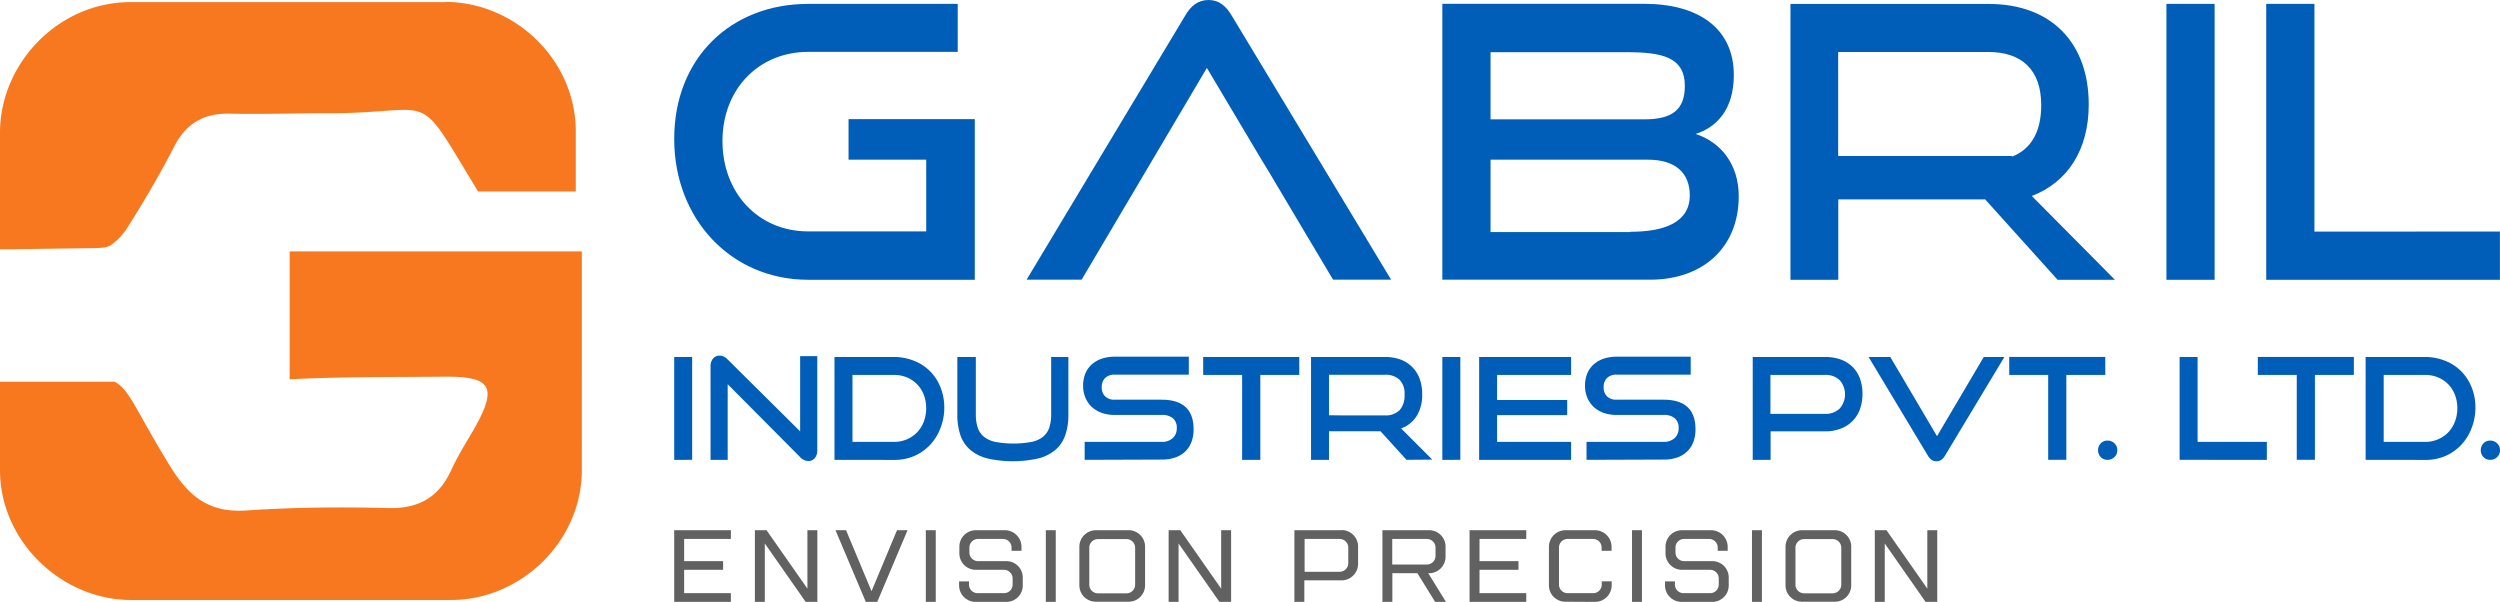 <svg xmlns="http://www.w3.org/2000/svg" id="Layer_1" viewBox="0 0 641.86 154.53"><defs><style>.cls-1{fill:#f7781e;}.cls-2{fill:#005eb8;}.cls-3{fill:#616161;}</style></defs><path class="cls-1" d="M713.37,527.54v32.84l2.56-.12c12.34-.55,24.71-.43,37.05-.55s13.8,2.7,7.72,13.45c-2,3.45-4.15,6.81-5.79,10.42-3.2,7-8.24,10.06-16.24,9.86-12-.3-24.16-.21-36.21.61-9.69.7-14.91-3.43-19.8-11.39-8.86-14.38-10.4-19.76-14.28-21.65H639v22.68c0,18.43,16,33.35,33.57,33.35h82.25c18,0,33.56-15.14,33.56-33.35V527.54Zm39.92-64H672.57c-18.65,0-33.57,15.79-33.57,33.56v29.88l3.54,0,21.33-.3c.57,0,1.18-.07,1.76-.12a4.59,4.59,0,0,0,2.35-1,15.66,15.66,0,0,0,3.76-4.17c4.24-6.69,8.29-13.59,11.92-20.64,3.07-6.08,7.64-8.72,14.43-8.57,8.34.2,16.65-.13,25-.11,28.71.07,22-7.33,38.64,20.08h25.1V496.83c0-18.64-15.79-33.34-33.56-33.34Z" transform="translate(-639 -463)"></path><path class="cls-2" d="M955.23,467c-1.46-2.44-3.21-4-5.93-4s-4.59,1.56-6,4l-40.73,67.81h14.13l32.16-54.37,13.82,23.22,2,3.28h0l9.51,16,7.07,11.87h14.9L955.23,467Zm-98.37,26.59V504H876.8v18.41H846.49c-12.77,0-22-9.84-22-23.2s9.35-22.89,22-22.89h38.4V464h-38.4c-19.78,0-34.39,13.83-34.39,34.68,0,20.56,14.61,36.15,34.39,36.15h42.78V493.59Zm298.75,9.61v-.14h-44.67V476.35h38.59c8.47,0,13.54,4.49,13.54,13.64,0,6.77-2.55,11.3-7.46,13.21Zm-44.67,11h37.75l18.59,20.64H1182l-21.34-21.52c9.16-3.52,14.61-11.8,14.61-23.49,0-15.78-9.54-25.82-25.71-25.82h-50.87v70.83h12.28V514.17Zm122.28,8.27V464h-12.38v70.83h60V522.44Zm-38,12.37h12.37V464h-12.37v70.83ZM1074.31,497.4c5.26-1.65,9.84-6.14,9.84-15.1,0-12.09-9.16-18.32-23-18.32h-51.84v70.83h53.3c13.84,0,22.8-8.47,22.8-21.43,0-8.28-4.68-13.93-11.1-16Zm-52.62-21h34.78c9.16,0,15.1,1.17,15.1,8.68,0,6.13-3.31,8.56-10.33,8.56h-39.55V476.35Zm35.85,46.19h-35.85V504h40.43c6.93,0,10.72,3.31,10.72,9.15,0,6.92-6.43,9.36-15.3,9.36Z" transform="translate(-639 -463)"></path><path class="cls-2" d="M1280.86,578.59a2.34,2.34,0,0,1-.73,1.76,2.44,2.44,0,0,1-1.78.71,2.34,2.34,0,0,1-1.74-.71,2.59,2.59,0,0,1,0-3.52,2.34,2.34,0,0,1,1.74-.71,2.44,2.44,0,0,1,1.78.71,2.34,2.34,0,0,1,.73,1.76ZM812.1,581.06V554.65h4.61v26.41Zm13.73-19.33v19.33h-4.4v-24a3,3,0,0,1,.64-2,2.14,2.14,0,0,1,1.72-.75,2.38,2.38,0,0,1,1,.22,3.41,3.41,0,0,1,1,.73l18.64,18.49V554.43h4.4v24.2a3,3,0,0,1-.64,2,2.06,2.06,0,0,1-1.65.73,3,3,0,0,1-2.11-1l-18.56-18.68Zm42.74,14.72a8.14,8.14,0,0,0,5.89-2.45,8.23,8.23,0,0,0,1.72-2.75,9.48,9.48,0,0,0,.61-3.45,9.37,9.37,0,0,0-.61-3.43,8,8,0,0,0-1.72-2.71,8,8,0,0,0-2.61-1.76,8.45,8.45,0,0,0-3.28-.64h-10.7v17.19Zm-15.32,4.61V554.65h15.3a13.81,13.81,0,0,1,5.16,1,11.86,11.86,0,0,1,4.06,2.65,12.14,12.14,0,0,1,2.67,4.08,13.75,13.75,0,0,1,1,5.25,14.36,14.36,0,0,1-1,5.34,12.88,12.88,0,0,1-2.67,4.27,12.34,12.34,0,0,1-4.06,2.84,12.75,12.75,0,0,1-5.16,1Zm55.55-26.41h4.5V569.4a15.84,15.84,0,0,1-.8,5.32,8.71,8.71,0,0,1-2.5,3.76,11,11,0,0,1-4.42,2.22,30.06,30.06,0,0,1-13.08,0,11,11,0,0,1-4.41-2.22,8.73,8.73,0,0,1-2.51-3.76,16.11,16.11,0,0,1-.79-5.32V554.65h4.75V569.4a10.64,10.64,0,0,0,.49,3.41,5.12,5.12,0,0,0,1.6,2.33,7.05,7.05,0,0,0,3,1.33,25.79,25.79,0,0,0,9.16,0,7.05,7.05,0,0,0,3-1.33,5.12,5.12,0,0,0,1.6-2.33,10.64,10.64,0,0,0,.49-3.41V554.65Zm8.68,26.41v-4.61h19.8a4,4,0,0,0,2.85-1,3.3,3.3,0,0,0,1-2.5,3.17,3.17,0,0,0-1-2.58,4.33,4.33,0,0,0-2.85-.84H925.14a9.71,9.71,0,0,1-3.36-.56,7.46,7.46,0,0,1-2.54-1.56,7,7,0,0,1-1.6-2.38,8,8,0,0,1-.56-3,8.19,8.19,0,0,1,.53-3,6.25,6.25,0,0,1,1.56-2.34,7.34,7.34,0,0,1,2.56-1.55,10.18,10.18,0,0,1,3.49-.56h19v4.61h-19a3.37,3.37,0,0,0-2.49.86,3.21,3.21,0,0,0-.86,2.38,3.09,3.09,0,0,0,.89,2.36,3.38,3.38,0,0,0,2.41.83h12.08q4.07,0,6.14,1.89c1.37,1.26,2.06,3.18,2.06,5.74a9.27,9.27,0,0,1-.5,3.09,6.58,6.58,0,0,1-1.52,2.45,6.93,6.93,0,0,1-2.54,1.62,10.16,10.16,0,0,1-3.61.58Zm40.43,0v-21.8h-10v-4.61h24.67v4.61h-10v21.8Zm42.21,0-6.68-7.34H980.21v7.34H975.6V554.65h19a11.6,11.6,0,0,1,4,.67,8.25,8.25,0,0,1,3,1.93,8.47,8.47,0,0,1,1.89,3,11.46,11.46,0,0,1,.65,4,10.2,10.2,0,0,1-1.41,5.54,7.9,7.9,0,0,1-4,3.21l8,8Zm-16.56-11.41h11a5,5,0,0,0,3.78-1.34,5.56,5.56,0,0,0,1.27-4,5,5,0,0,0-1.32-3.85,5.24,5.24,0,0,0-3.71-1.24H980.21v10.39Zm25.75,11.41V554.65h4.62v26.41Zm9.45,0V554.65h23.61v4.61h-19v6.43h18v3.89h-18v6.87h19v4.61Zm27.57,0v-4.61h19.8a4,4,0,0,0,2.85-1,3.3,3.3,0,0,0,1-2.5,3.17,3.17,0,0,0-1-2.58,4.33,4.33,0,0,0-2.85-.84H1054a9.71,9.71,0,0,1-3.36-.56,7.46,7.46,0,0,1-2.54-1.56,7,7,0,0,1-1.6-2.38,8,8,0,0,1-.56-3,8.19,8.19,0,0,1,.53-3,6.25,6.25,0,0,1,1.56-2.34,7.34,7.34,0,0,1,2.56-1.55,10.18,10.18,0,0,1,3.49-.56h19v4.61h-19a3.37,3.37,0,0,0-2.49.86,3.21,3.21,0,0,0-.86,2.38,3.09,3.09,0,0,0,.89,2.36,3.38,3.38,0,0,0,2.41.83h12.08q4.07,0,6.14,1.89c1.37,1.26,2.06,3.18,2.06,5.74a9.27,9.27,0,0,1-.5,3.09,6.58,6.58,0,0,1-1.52,2.45,6.93,6.93,0,0,1-2.54,1.62,10.16,10.16,0,0,1-3.61.58Zm50.6-11.81h10.61a5.1,5.1,0,0,0,3.79-1.36,5.52,5.52,0,0,0,0-7.28,5.11,5.11,0,0,0-3.78-1.35h-14v10Zm-3.34,4.47v7.34H1089V554.65h18.56a11.85,11.85,0,0,1,4.09.67,8.57,8.57,0,0,1,3,1.89,8.18,8.18,0,0,1,1.89,3,12.12,12.12,0,0,1,0,7.83,8.34,8.34,0,0,1-4.92,5,11,11,0,0,1-4.09.71h-14Zm25.1-19.07h5.63l12,20.34,12-20.34h5.3l-15.22,25.28a3.38,3.38,0,0,1-.94,1.09,2.07,2.07,0,0,1-1.27.4,2.12,2.12,0,0,1-1.31-.4,3.38,3.38,0,0,1-.94-1.09l-15.19-25.28Zm46.17,26.41v-21.8h-10v-4.61h24.66v4.61h-10v21.8Zm17.74-2.47a2.34,2.34,0,0,1-.73,1.76,2.46,2.46,0,0,1-1.78.71,2.34,2.34,0,0,1-1.74-.71,2.59,2.59,0,0,1,0-3.52,2.34,2.34,0,0,1,1.74-.71,2.46,2.46,0,0,1,1.78.71,2.34,2.34,0,0,1,.73,1.76Zm16,2.47V554.65h4.62v21.8H1221v4.61Zm30.08,0v-21.8h-10v-4.61h24.66v4.61h-10v21.8Zm33-4.61a8.14,8.14,0,0,0,5.89-2.45,8.23,8.23,0,0,0,1.72-2.75,9.48,9.48,0,0,0,.61-3.45,9.37,9.37,0,0,0-.61-3.43,8,8,0,0,0-1.72-2.71,8,8,0,0,0-2.61-1.76,8.45,8.45,0,0,0-3.28-.64H1251v17.19Zm-15.32,4.61V554.65h15.3a13.81,13.81,0,0,1,5.16,1,11.86,11.86,0,0,1,4.06,2.65,12.14,12.14,0,0,1,2.67,4.08,13.75,13.75,0,0,1,1,5.25,14.36,14.36,0,0,1-1,5.34,12.88,12.88,0,0,1-2.67,4.27,12.34,12.34,0,0,1-4.06,2.84,12.75,12.75,0,0,1-5.16,1Z" transform="translate(-639 -463)"></path><path class="cls-3" d="M826.65,615.29h-12v-6h10v-2.23h-10v-5.7h12v-2.24H812.1v18.4h14.55v-2.24Zm19.65-16.16v15l-10.49-15h-3v18.4h2.55v-15l10.49,15h3v-18.4Zm23,0-6.54,15.66-6.54-15.66h-2.71l7.78,18.4h2.94l7.78-18.4Zm7.4,0v18.4h2.55v-18.4Zm19.81,2.24a2.21,2.21,0,0,1,2.2,2.2v.84h2.55v-1.1a4.28,4.28,0,0,0-4.18-4.18h-7.56a4.23,4.23,0,0,0-4.21,4.18v1.81a4.23,4.23,0,0,0,4.21,4.18h7.27a2.21,2.21,0,0,1,2.19,2.21v1.58a2.2,2.2,0,0,1-2.19,2.2H890a2.2,2.2,0,0,1-2.21-2.18v-.84h-2.55v1.11a4.25,4.25,0,0,0,4.18,4.15h8a4.2,4.2,0,0,0,4.17-4.18v-2.1a4.2,4.2,0,0,0-4.17-4.18H890.1a2.22,2.22,0,0,1-2.21-2.21v-1.29a2.22,2.22,0,0,1,2.21-2.2Zm11-2.24v18.4h2.55v-18.4Zm21.3,0h-8.52a4.26,4.26,0,0,0-4.17,4.18v10a4.21,4.21,0,0,0,4.17,4.18h8.52a4.21,4.21,0,0,0,4.18-4.18v-10a4.21,4.21,0,0,0-4.18-4.18Zm1.63,14a2.22,2.22,0,0,1-2.21,2.2h-7.36a2.21,2.21,0,0,1-2.2-2.2v-9.52a2.21,2.21,0,0,1,2.2-2.2h7.36a2.22,2.22,0,0,1,2.21,2.2v9.52Zm22.09-14v15l-10.49-15h-3v18.4h2.55v-15l10.49,15h3v-18.4Zm31,0H971.33v18.4h2.55V612h9.62a4.23,4.23,0,0,0,4.18-4.18v-4.55a4.23,4.23,0,0,0-4.18-4.18Zm1.63,8.46a2.22,2.22,0,0,1-2.21,2.21h-9v-8.43h9a2.22,2.22,0,0,1,2.21,2.2v4Zm20.77-8.46h-12v18.4h2.55v-7.36h6.43l4.55,7.36h2.78l-4.54-7.36a4.25,4.25,0,0,0,4.44-4.18v-2.68a4.21,4.21,0,0,0-4.18-4.18Zm1.63,6.6a2.22,2.22,0,0,1-2.21,2.21h-8.9v-6.57h8.9a2.22,2.22,0,0,1,2.21,2.2v2.16Zm23.3,9.56h-12v-6h10v-2.23h-10v-5.7h12v-2.24h-14.56v18.4h14.56v-2.24Zm17.75,2.24a4.28,4.28,0,0,0,4.18-4.18v-1.1h-2.55v.86a2.2,2.2,0,0,1-2.21,2.18h-6.57a2.21,2.21,0,0,1-2.2-2.2v-9.52a2.21,2.21,0,0,1,2.2-2.2H1048a2.22,2.22,0,0,1,2.21,2.2v.84h2.55v-1.1a4.28,4.28,0,0,0-4.18-4.18h-7.73a4.26,4.26,0,0,0-4.17,4.18v10a4.2,4.2,0,0,0,4.17,4.18Zm9.4-18.4v18.4h2.55v-18.4Zm19.8,2.24a2.22,2.22,0,0,1,2.21,2.2v.84h2.55v-1.1a4.28,4.28,0,0,0-4.18-4.18h-7.57a4.24,4.24,0,0,0-4.21,4.18v1.81a4.23,4.23,0,0,0,4.21,4.18h7.28a2.2,2.2,0,0,1,2.18,2.21v1.58a2.2,2.2,0,0,1-2.18,2.2h-6.86a2.2,2.2,0,0,1-2.21-2.18v-.84h-2.55v1.11a4.26,4.26,0,0,0,4.18,4.15h8a4.21,4.21,0,0,0,4.18-4.18v-2.1a4.2,4.2,0,0,0-4.18-4.18h-7.28a2.22,2.22,0,0,1-2.21-2.21v-1.29a2.22,2.22,0,0,1,2.21-2.2Zm11-2.24v18.4h2.55v-18.4Zm21.3,0h-8.51a4.26,4.26,0,0,0-4.18,4.18v10a4.21,4.21,0,0,0,4.18,4.18h8.51a4.2,4.2,0,0,0,4.18-4.18v-10a4.21,4.21,0,0,0-4.18-4.18Zm1.63,14a2.22,2.22,0,0,1-2.21,2.2h-7.35a2.22,2.22,0,0,1-2.21-2.2v-9.52a2.22,2.22,0,0,1,2.21-2.2h7.35a2.22,2.22,0,0,1,2.21,2.2v9.52Zm22.09-14v15l-10.48-15h-3v18.4h2.55v-15l10.48,15h3v-18.4Z" transform="translate(-639 -463)"></path></svg>
